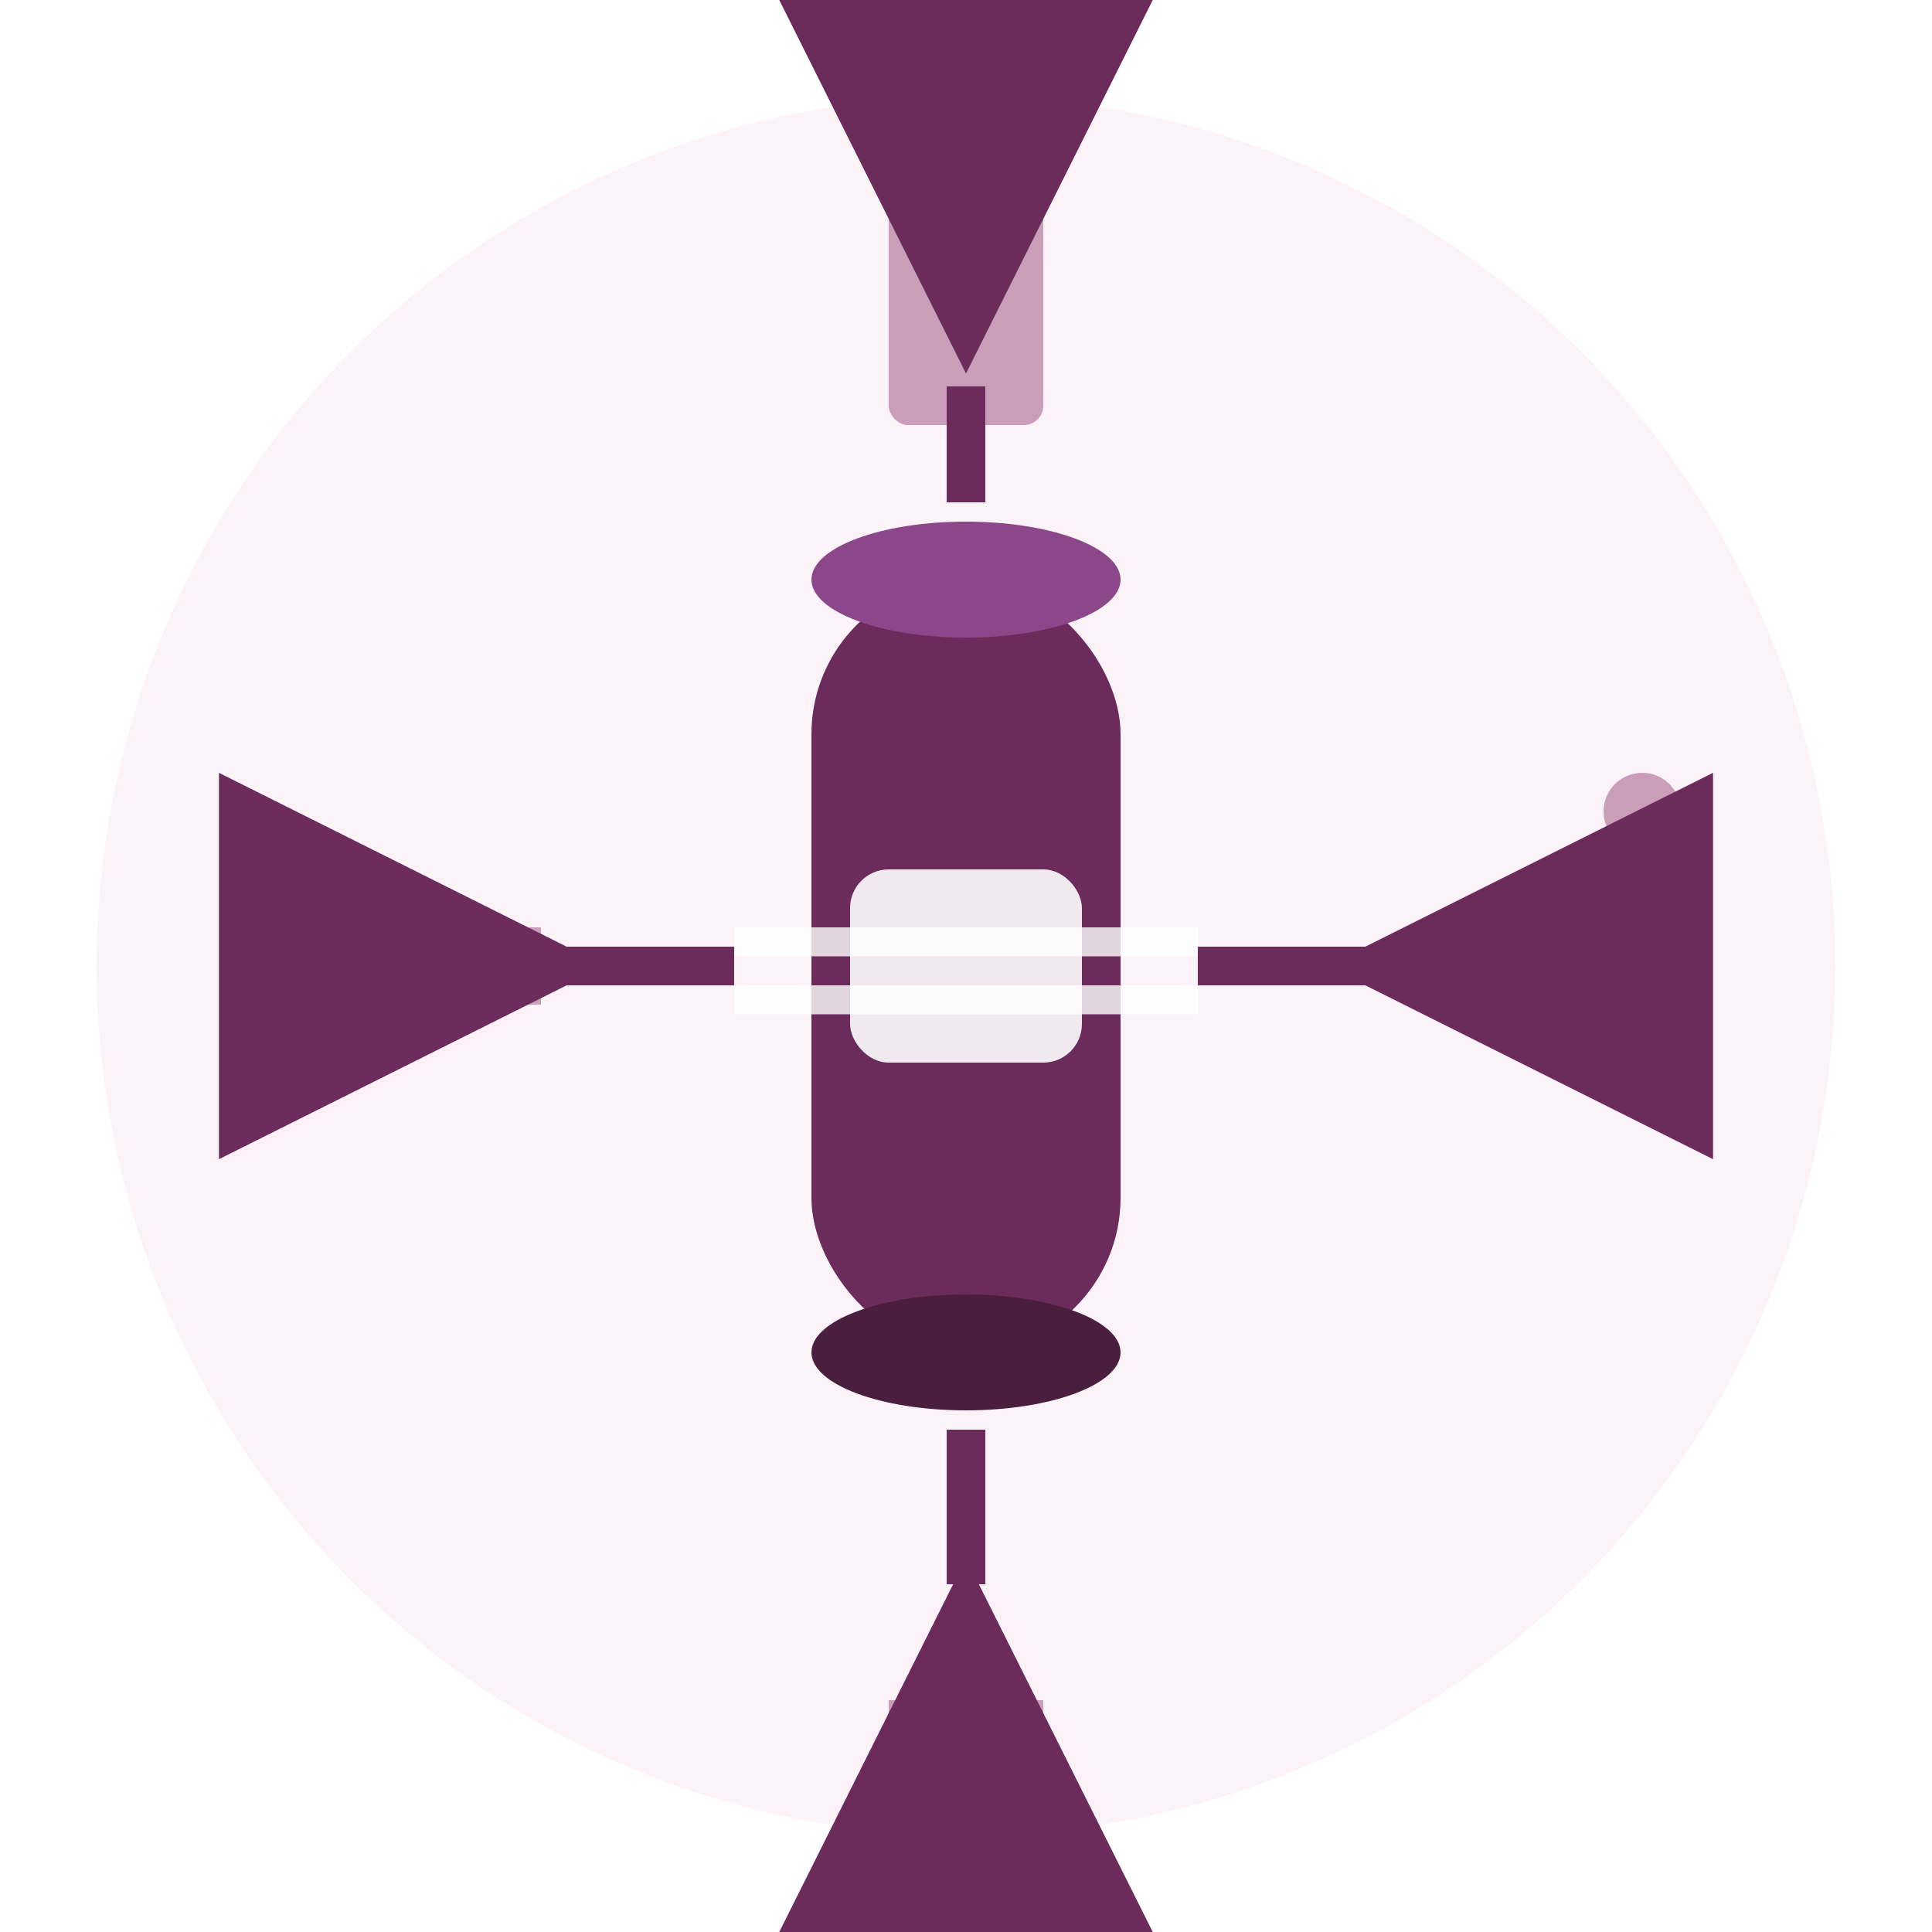 <svg height="100" width="100" viewBox="0 0 100 100" xmlns="http://www.w3.org/2000/svg">
  <circle opacity="0.3" fill="#F4D6E8" r="45" cy="50" cx="50"></circle>
  <rect fill="#6B2C5C" rx="8" height="40" width="16" y="30" x="42"></rect>
  <ellipse fill="#8B4789" ry="3" rx="8" cy="30" cx="50"></ellipse>
  <ellipse fill="#4A1F3D" ry="3" rx="8" cy="70" cx="50"></ellipse>
  <rect opacity="0.9" fill="#FFFFFF" rx="2" height="10" width="12" y="45" x="44"></rect>
  <g transform="translate(50, 10)">
    <rect opacity="0.6" fill="#A9668F" rx="1" height="12" width="8" y="0" x="-4"></rect>
    <circle opacity="0.6" fill="#A9668F" r="2" cy="0" cx="0"></circle>
  </g>
  <g transform="translate(85, 50)">
    <line opacity="0.6" stroke-width="2" stroke="#A9668F" y2="2" x2="0" y1="-6" x1="0"></line>
    <circle opacity="0.6" fill="#A9668F" r="2" cy="-8" cx="0"></circle>
    <path opacity="0.6" fill="#A9668F" d="M -2 2 L 2 2 L 0 6 Z"></path>
  </g>
  <g transform="translate(50, 90)">
    <rect opacity="0.6" fill="#A9668F" rx="1" height="8" width="10" y="0" x="-5"></rect>
    <rect opacity="0.6" fill="#A9668F" height="2" width="8" y="-2" x="-4"></rect>
  </g>
  <g transform="translate(15, 50)">
    <rect opacity="0.6" fill="#A9668F" rx="1" height="6" width="10" y="-3" x="0"></rect>
    <rect opacity="0.6" fill="#A9668F" height="4" width="3" y="-2" x="10"></rect>
  </g>
  <defs>
    <marker orient="auto" refY="3" refX="8" markerHeight="10" markerWidth="10" id="arrowhead">
      <polygon fill="#6B2C5C" points="0 0, 6 3, 0 6"></polygon>
    </marker>
  </defs>
  <path marker-end="url(#arrowhead)" stroke-width="2" stroke="#6B2C5C" d="M 50 20 L 50 26"></path>
  <path marker-end="url(#arrowhead)" stroke-width="2" stroke="#6B2C5C" d="M 77 50 L 62 50"></path>
  <path marker-end="url(#arrowhead)" stroke-width="2" stroke="#6B2C5C" d="M 50 82 L 50 74"></path>
  <path marker-end="url(#arrowhead)" stroke-width="2" stroke="#6B2C5C" d="M 23 50 L 38 50"></path>
  <g opacity="0.8" transform="translate(50, 50)">
    <rect fill="#FFFFFF" height="1.5" width="24" y="-2" x="-12"></rect>
    <rect fill="#FFFFFF" height="1.5" width="24" y="1" x="-12"></rect>
  </g>
</svg>
